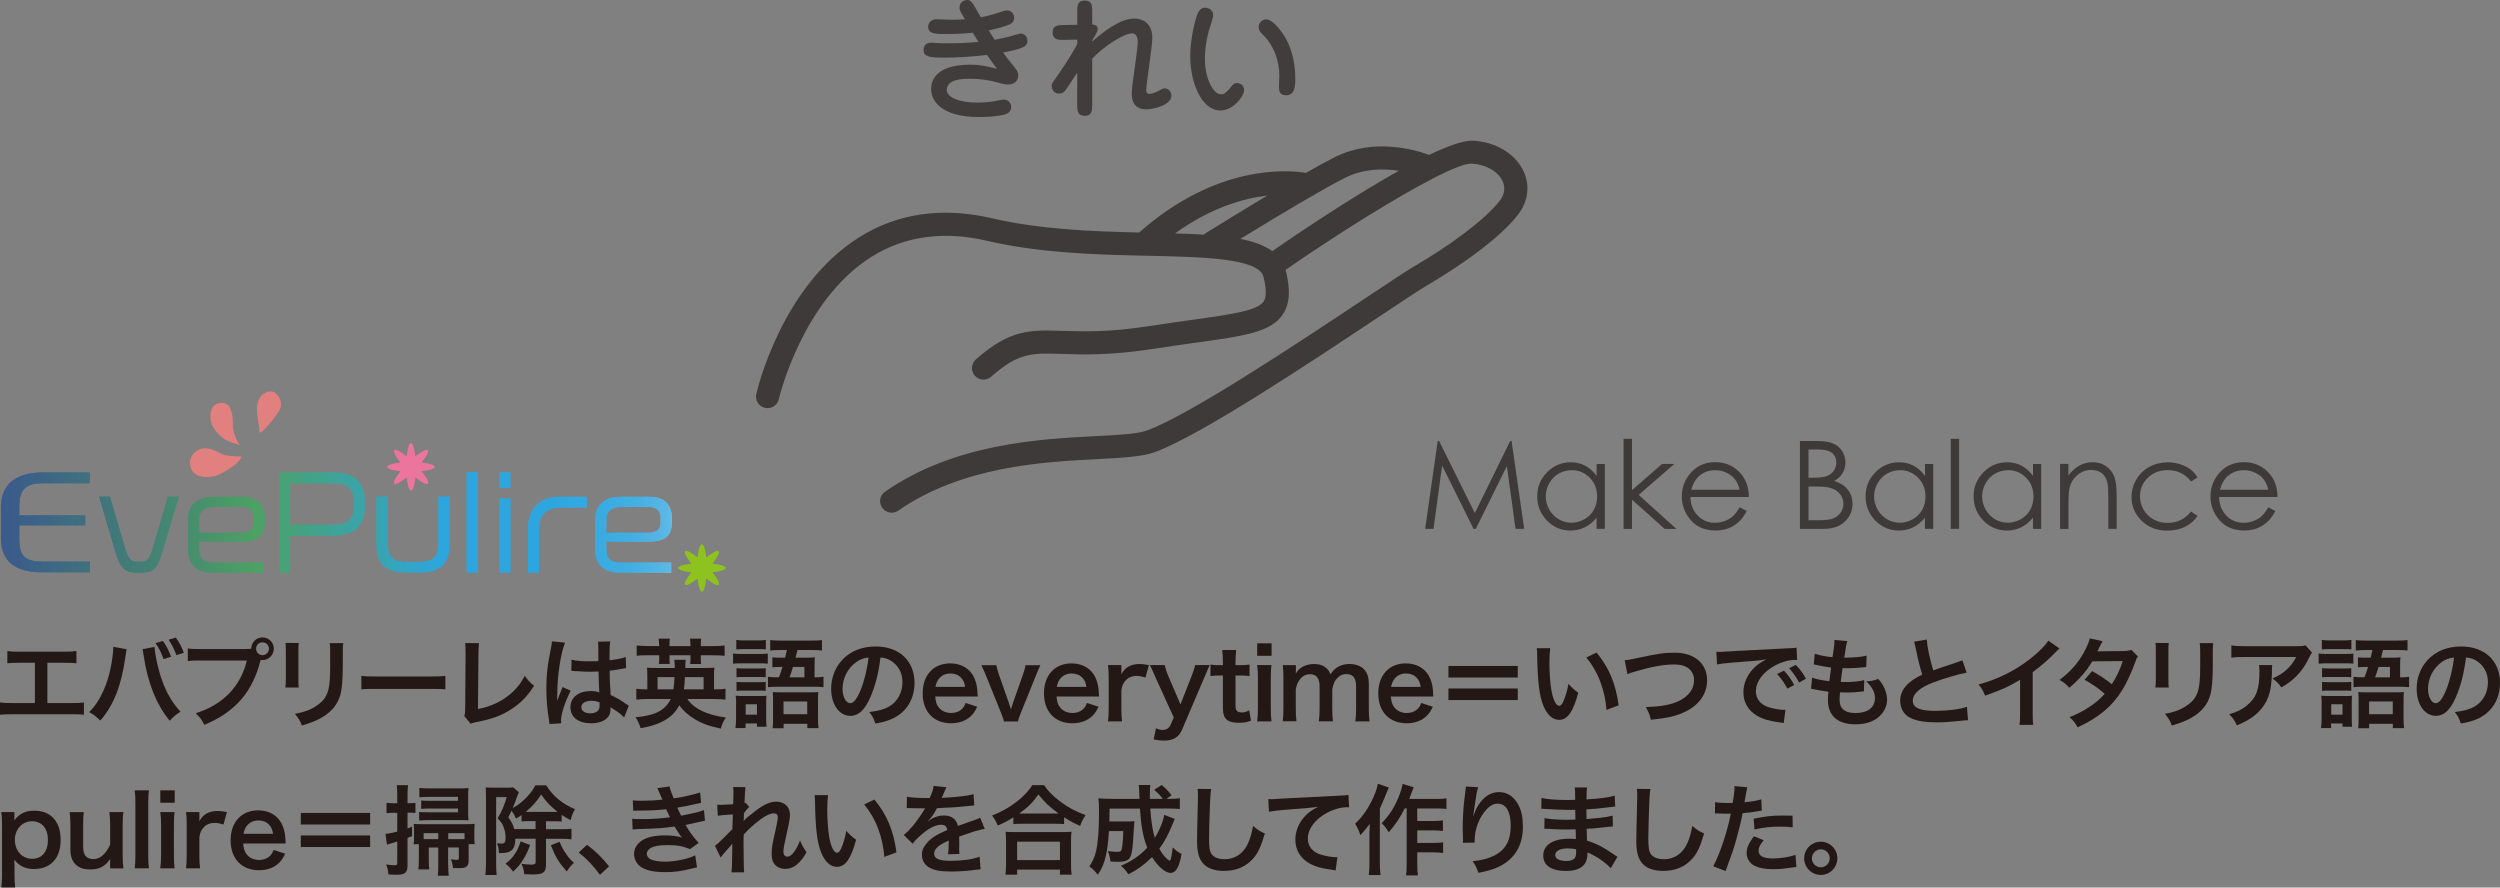 <?xml version="1.0" encoding="UTF-8"?><svg id="_レイヤー_1" xmlns="http://www.w3.org/2000/svg" xmlns:xlink="http://www.w3.org/1999/xlink" viewBox="0 0 408.25 144.93"><rect x="0" y="0" width="408.25" height="144.93" fill="#808080" stroke="none"/><defs><style>.cls-1{fill:url(#_名称未設定グラデーション_8-20);}.cls-1,.cls-2,.cls-3,.cls-4,.cls-5,.cls-6,.cls-7,.cls-8,.cls-9,.cls-10,.cls-11,.cls-12,.cls-13,.cls-14,.cls-15,.cls-16,.cls-17,.cls-18,.cls-19,.cls-20,.cls-21,.cls-22,.cls-23,.cls-24,.cls-25{stroke-width:0px;}.cls-2{fill:url(#_名称未設定グラデーション_8-23);}.cls-3{fill:url(#_名称未設定グラデーション_8-25);}.cls-4{fill:url(#_名称未設定グラデーション_8-22);}.cls-5{fill:url(#_名称未設定グラデーション_8-26);}.cls-6{fill:url(#_名称未設定グラデーション_8-19);}.cls-7{fill:url(#_名称未設定グラデーション_8-17);}.cls-8{fill:url(#_名称未設定グラデーション_8-10);}.cls-9{fill:url(#_名称未設定グラデーション_8-13);}.cls-10{fill:url(#_名称未設定グラデーション_8-16);}.cls-11{fill:url(#_名称未設定グラデーション_8-14);}.cls-12{fill:url(#_名称未設定グラデーション_8-11);}.cls-26{clip-path:url(#clippath);}.cls-27{fill:url(#_名称未設定グラデーション_8-9);}.cls-28{fill:url(#_名称未設定グラデーション_8-6);}.cls-29{fill:url(#_名称未設定グラデーション_8-3);}.cls-13{fill:url(#_名称未設定グラデーション_8-2);}.cls-14{fill:url(#_名称未設定グラデーション_8-4);}.cls-15{fill:url(#_名称未設定グラデーション_8-7);}.cls-16{fill:url(#_名称未設定グラデーション_8-8);}.cls-17{fill:url(#_名称未設定グラデーション_8-5);}.cls-30{fill:url(#_名称未設定グラデーション_8-24);}.cls-31{fill:url(#_名称未設定グラデーション_8-21);}.cls-32{fill:url(#_名称未設定グラデーション_8-12);}.cls-33{fill:url(#_名称未設定グラデーション_8-15);}.cls-34{fill:url(#_名称未設定グラデーション_8-18);}.cls-35{clip-path:url(#clippath-1);}.cls-36{clip-path:url(#clippath-4);}.cls-37{clip-path:url(#clippath-3);}.cls-38{clip-path:url(#clippath-2);}.cls-39{clip-path:url(#clippath-7);}.cls-40{clip-path:url(#clippath-8);}.cls-41{clip-path:url(#clippath-6);}.cls-42{clip-path:url(#clippath-5);}.cls-18,.cls-43{fill:url(#_名称未設定グラデーション_8);}.cls-19{fill:#3d3a39;}.cls-20{fill:#3e3a39;}.cls-21{fill:#403d3c;}.cls-22{fill:#231815;}.cls-23{fill:#e1807e;}.cls-24{fill:#8dc21f;}.cls-25{fill:#eb759c;}</style><linearGradient id="_名称未設定グラデーション_8" x1="124.45" y1="85.31" x2="-19.29" y2="85.31" gradientUnits="userSpaceOnUse"><stop offset="0" stop-color="#eaf1f6"/><stop offset=".01" stop-color="#c7e3f1"/><stop offset=".03" stop-color="#a3d4ed"/><stop offset=".05" stop-color="#82c8ea"/><stop offset=".07" stop-color="#67bde6"/><stop offset=".09" stop-color="#51b4e4"/><stop offset=".11" stop-color="#40aee2"/><stop offset=".15" stop-color="#34a9e1"/><stop offset=".19" stop-color="#2da6e0"/><stop offset=".32" stop-color="#2ca6e0"/><stop offset=".56" stop-color="#4ca163"/><stop offset=".7" stop-color="#437f76"/><stop offset=".9" stop-color="#39548f"/><stop offset="1" stop-color="#354499"/></linearGradient><clipPath id="clippath"><path class="cls-18" d="m6.92,77.16c-3.93,0-6.77,1.68-6.77,5.51v5.41c0,3.49,2.34,5.37,6.65,5.37h7.88v-1.74h-7.68c-3.13,0-3.85-1.06-3.85-3.75v-2.17h10.77v-1.62H3.15v-1.44c0-2.73,1-3.81,3.77-3.81h7.76v-1.76h-7.76Z"/></clipPath><linearGradient id="_名称未設定グラデーション_8-2" x1="115.13" y1="85.31" x2="-16.4" y2="85.31" gradientTransform="translate(93.23 76.17) rotate(89.25)" xlink:href="#_名称未設定グラデーション_8"/><linearGradient id="_名称未設定グラデーション_8-3" x1="115.13" y1="87.31" x2="-16.4" y2="87.31" xlink:href="#_名称未設定グラデーション_8"/><linearGradient id="_名称未設定グラデーション_8-4" x1="115.13" y1="87.31" x2="-16.4" y2="87.31" xlink:href="#_名称未設定グラデーション_8"/><clipPath id="clippath-1"><path class="cls-14" d="m27.43,81.11l-2.51,8.5c-.6,2.04-1.04,2.12-2.11,2.12h-.26c-.9,0-1.5-.08-2.09-2.08l-2.51-8.54h-1.76l2.71,9.18c.88,2.99,1.96,3.23,3.57,3.23h.44c1.9,0,2.71-.4,3.55-3.25l2.73-9.16h-1.76Z"/></clipPath><linearGradient id="_名称未設定グラデーション_8-5" x1="115.13" y1="87.31" x2="-16.4" y2="87.31" gradientTransform="translate(109.71 63.48) rotate(89.25)" xlink:href="#_名称未設定グラデーション_8"/><linearGradient id="_名称未設定グラデーション_8-6" x1="115.13" y1="87.31" x2="-16.4" y2="87.31" xlink:href="#_名称未設定グラデーション_8"/><linearGradient id="_名称未設定グラデーション_8-7" x1="115.13" y1="87.31" x2="-16.4" y2="87.31" xlink:href="#_名称未設定グラデーション_8"/><clipPath id="clippath-2"><path class="cls-15" d="m32.52,84.86c0-1.12.52-2.09,2.63-2.09h4.15c1.6,0,2.11.74,2.11,1.82v.72c0,1.1-.5,1.7-2.11,1.7h-6.78v-2.17Zm2.41-3.73c-3.07,0-4.21,1.7-4.21,3.63v4.85c0,2.55,1.28,3.89,4.05,3.89h8.26v-1.62h-8.02c-1.98,0-2.49-.82-2.49-2.25v-1.2h6.98c2.95,0,3.71-1.24,3.71-3.09v-.84c0-1.7-.82-3.37-3.77-3.37h-4.51Z"/></clipPath><linearGradient id="_名称未設定グラデーション_8-8" x1="115.13" y1="87.31" x2="-16.4" y2="87.31" gradientTransform="translate(123.79 49.22) rotate(89.25)" xlink:href="#_名称未設定グラデーション_8"/><linearGradient id="_名称未設定グラデーション_8-9" x1="115.13" y1="85.33" x2="-16.4" y2="85.33" xlink:href="#_名称未設定グラデーション_8"/><linearGradient id="_名称未設定グラデーション_8-10" x1="115.13" y1="85.33" x2="-16.4" y2="85.33" xlink:href="#_名称未設定グラデーション_8"/><clipPath id="clippath-3"><path class="cls-8" d="m47.37,78.92h7.18c2.39,0,3.23,1.3,3.23,2.77v1.32c0,1.38-.86,2.69-3.23,2.69h-7.18v-6.78Zm-1.78-1.76v16.34h1.78v-6.04h7.34c3.57,0,4.83-2.31,4.83-4.35v-1.56c0-2.23-1.36-4.39-4.83-4.39h-9.12Z"/></clipPath><linearGradient id="_名称未設定グラデーション_8-11" x1="115.13" y1="85.33" x2="-16.4" y2="85.33" gradientTransform="translate(137.2 31.65) rotate(89.25)" xlink:href="#_名称未設定グラデーション_8"/><linearGradient id="_名称未設定グラデーション_8-12" x1="115.13" y1="87.29" x2="-16.4" y2="87.29" xlink:href="#_名称未設定グラデーション_8"/><linearGradient id="_名称未設定グラデーション_8-13" x1="115.13" y1="87.29" x2="-16.4" y2="87.29" xlink:href="#_名称未設定グラデーション_8"/><clipPath id="clippath-4"><path class="cls-9" d="m71.61,81.11v7.7c0,2.27-1,2.95-3.25,2.95h-1.84c-2.21,0-3.21-.66-3.21-2.95v-7.7h-1.82v7.86c0,3.17,1.52,4.51,4.81,4.51h2.27c3.31,0,4.81-1.44,4.81-4.51v-7.86h-1.76Z"/></clipPath><linearGradient id="_名称未設定グラデーション_8-14" x1="115.13" y1="87.29" x2="-16.4" y2="87.29" gradientTransform="translate(153.84 18.73) rotate(89.25)" xlink:href="#_名称未設定グラデーション_8"/><linearGradient id="_名称未設定グラデーション_8-15" x1="115.13" y1="85.3" x2="-16.4" y2="85.3" xlink:href="#_名称未設定グラデーション_8"/><linearGradient id="_名称未設定グラデーション_8-16" x1="115.13" y1="85.3" x2="-16.4" y2="85.3" xlink:href="#_名称未設定グラデーション_8"/><clipPath id="clippath-5"><rect class="cls-10" x="76.22" y="77.12" width="1.8" height="16.36"/></clipPath><linearGradient id="_名称未設定グラデーション_8-17" x1="115.13" y1="85.3" x2="-16.4" y2="85.3" gradientTransform="translate(161.41 7.07) rotate(89.25)" xlink:href="#_名称未設定グラデーション_8"/><linearGradient id="_名称未設定グラデーション_8-18" x1="115.13" y1="85.32" x2="-16.4" y2="85.32" xlink:href="#_名称未設定グラデーション_8"/><linearGradient id="_名称未設定グラデーション_8-19" x1="115.13" y1="85.32" x2="-16.4" y2="85.32" xlink:href="#_名称未設定グラデーション_8"/><clipPath id="clippath-6"><path class="cls-6" d="m81.56,93.48h1.78v-12.09h-1.78v12.09Zm0-13.83h1.78v-2.49h-1.78v2.49Z"/></clipPath><linearGradient id="_名称未設定グラデーション_8-20" x1="115.13" y1="85.32" x2="-16.4" y2="85.32" gradientTransform="translate(166.69 1.77) rotate(89.25)" xlink:href="#_名称未設定グラデーション_8"/><linearGradient id="_名称未設定グラデーション_8-21" x1="115.13" y1="87.31" x2="-16.4" y2="87.31" xlink:href="#_名称未設定グラデーション_8"/><linearGradient id="_名称未設定グラデーション_8-22" x1="115.13" y1="87.31" x2="-16.4" y2="87.31" xlink:href="#_名称未設定グラデーション_8"/><clipPath id="clippath-7"><path class="cls-4" d="m91.46,81.13c-3.17,0-5.25,1.74-5.25,5.41v6.96h1.78v-7c0-2.37,1.16-3.63,3.71-3.63h4.11v-1.74h-4.35Z"/></clipPath><linearGradient id="_名称未設定グラデーション_8-23" x1="115.13" y1="87.31" x2="-16.4" y2="87.31" gradientTransform="translate(177.13 -4.82) rotate(89.25)" xlink:href="#_名称未設定グラデーション_8"/><linearGradient id="_名称未設定グラデーション_8-24" x1="115.13" y1="87.31" x2="-16.4" y2="87.31" xlink:href="#_名称未設定グラデーション_8"/><linearGradient id="_名称未設定グラデーション_8-25" x1="115.13" y1="87.31" x2="-16.4" y2="87.31" xlink:href="#_名称未設定グラデーション_8"/><clipPath id="clippath-8"><path class="cls-3" d="m99,84.86c0-1.12.52-2.09,2.63-2.09h4.15c1.6,0,2.11.74,2.11,1.82v.72c0,1.1-.5,1.7-2.11,1.7h-6.78v-2.17Zm2.41-3.73c-3.07,0-4.21,1.7-4.21,3.63v4.85c0,2.55,1.28,3.89,4.05,3.89h8.35v-1.62h-8.11c-1.99,0-2.49-.82-2.49-2.25v-1.2h6.98c2.95,0,3.71-1.24,3.71-3.09v-.84c0-1.7-.82-3.37-3.77-3.37h-4.51Z"/></clipPath><linearGradient id="_名称未設定グラデーション_8-26" x1="126.2" y1="87.31" x2="-86.44" y2="87.31" xlink:href="#_名称未設定グラデーション_8"/></defs><path class="cls-20" d="m232.73,86.36l2.05-14.34h.23l5.83,11.77,5.77-11.77h.23l2.06,14.34h-1.41l-1.42-10.25-5.07,10.25h-.37l-5.13-10.33-1.41,10.33h-1.38Z"/><path class="cls-20" d="m262.07,75.75v10.61h-1.35v-1.82c-.57.7-1.21,1.22-1.92,1.57-.71.35-1.49.53-2.33.53-1.5,0-2.78-.54-3.85-1.63-1.06-1.09-1.59-2.41-1.59-3.97s.54-2.83,1.61-3.92,2.36-1.63,3.87-1.63c.87,0,1.66.19,2.36.56s1.32.93,1.86,1.67v-1.95h1.35Zm-5.45,1.04c-.76,0-1.46.19-2.1.56s-1.15.9-1.53,1.57c-.38.68-.57,1.39-.57,2.14s.19,1.46.57,2.14.9,1.21,1.54,1.59c.65.38,1.34.57,2.08.57s1.45-.19,2.12-.57c.67-.38,1.18-.89,1.54-1.53s.54-1.37.54-2.17c0-1.23-.4-2.25-1.21-3.08-.81-.82-1.8-1.24-2.98-1.24Z"/><path class="cls-20" d="m265.13,71.66h1.37v8.38l4.92-4.28h2l-5.83,5.06,6.17,5.55h-1.92l-5.34-4.78v4.78h-1.37v-14.7Z"/><path class="cls-20" d="m284.09,82.84l1.15.6c-.38.74-.81,1.34-1.31,1.79s-1.05.8-1.67,1.04-1.32.36-2.1.36c-1.73,0-3.08-.57-4.06-1.7-.98-1.13-1.46-2.42-1.46-3.85,0-1.35.41-2.54,1.24-3.6,1.05-1.34,2.45-2.01,4.21-2.01s3.25.69,4.33,2.06c.77.97,1.16,2.18,1.17,3.63h-9.54c.03,1.23.42,2.24,1.18,3.03.76.79,1.7,1.18,2.82,1.18.54,0,1.07-.09,1.58-.28.51-.19.95-.44,1.3-.75.36-.31.75-.81,1.16-1.51Zm0-2.86c-.18-.73-.45-1.31-.8-1.75-.35-.44-.81-.79-1.38-1.05s-1.17-.4-1.81-.4c-1.04,0-1.94.33-2.68,1-.55.49-.96,1.22-1.24,2.19h7.91Z"/><path class="cls-20" d="m293.93,72.02h2.83c1.14,0,2.01.14,2.62.41.61.27,1.09.68,1.45,1.24.35.56.53,1.18.53,1.86,0,.64-.16,1.22-.47,1.74-.31.52-.77.95-1.37,1.27.75.25,1.32.55,1.72.89.4.34.71.75.94,1.24.22.48.34,1.01.34,1.58,0,1.15-.42,2.12-1.26,2.92s-1.97,1.19-3.39,1.19h-3.94v-14.34Zm1.4,1.4v4.59h.82c1,0,1.73-.09,2.2-.28s.84-.48,1.11-.88c.27-.4.41-.84.41-1.33,0-.66-.23-1.17-.69-1.55-.46-.37-1.19-.56-2.19-.56h-1.66Zm0,6.03v5.5h1.78c1.05,0,1.82-.1,2.3-.31.49-.2.88-.52,1.18-.96.3-.44.44-.91.44-1.41,0-.64-.21-1.19-.62-1.67-.42-.47-.99-.8-1.72-.98-.49-.12-1.34-.17-2.55-.17h-.81Z"/><path class="cls-20" d="m315.69,75.75v10.61h-1.35v-1.82c-.57.7-1.21,1.22-1.92,1.57-.71.35-1.49.53-2.33.53-1.5,0-2.78-.54-3.85-1.63-1.06-1.09-1.59-2.41-1.59-3.97s.54-2.83,1.61-3.92,2.36-1.63,3.87-1.63c.87,0,1.66.19,2.36.56s1.32.93,1.86,1.67v-1.95h1.35Zm-5.45,1.04c-.76,0-1.46.19-2.1.56s-1.15.9-1.53,1.57c-.38.68-.57,1.39-.57,2.14s.19,1.46.57,2.14.9,1.21,1.54,1.59c.65.38,1.34.57,2.08.57s1.45-.19,2.12-.57c.67-.38,1.18-.89,1.54-1.53s.54-1.37.54-2.17c0-1.23-.4-2.25-1.21-3.08-.81-.82-1.8-1.24-2.98-1.24Z"/><path class="cls-20" d="m318.56,71.66h1.36v14.7h-1.36v-14.7Z"/><path class="cls-20" d="m333.33,75.75v10.61h-1.35v-1.82c-.57.7-1.21,1.22-1.92,1.57-.71.35-1.49.53-2.33.53-1.5,0-2.78-.54-3.85-1.63-1.06-1.09-1.59-2.41-1.59-3.97s.54-2.83,1.61-3.92,2.36-1.63,3.87-1.63c.87,0,1.66.19,2.36.56s1.32.93,1.86,1.67v-1.95h1.35Zm-5.45,1.04c-.76,0-1.46.19-2.1.56s-1.15.9-1.53,1.57c-.38.68-.57,1.39-.57,2.14s.19,1.46.57,2.14.9,1.21,1.54,1.59c.65.38,1.34.57,2.08.57s1.45-.19,2.12-.57c.67-.38,1.18-.89,1.54-1.53s.54-1.37.54-2.17c0-1.23-.4-2.25-1.21-3.08-.81-.82-1.8-1.24-2.98-1.24Z"/><path class="cls-20" d="m336.4,75.75h1.37v1.9c.55-.73,1.15-1.27,1.81-1.63.66-.36,1.38-.54,2.16-.54s1.5.2,2.11.6c.61.4,1.07.95,1.36,1.63s.44,1.75.44,3.19v5.46h-1.36v-5.06c0-1.22-.05-2.04-.15-2.45-.16-.7-.46-1.23-.91-1.58-.45-.35-1.03-.53-1.75-.53-.83,0-1.57.27-2.22.82s-1.08,1.22-1.29,2.03c-.13.53-.19,1.49-.19,2.89v3.89h-1.37v-10.61Z"/><path class="cls-20" d="m358.87,77.96l-1.08.67c-.93-1.24-2.21-1.86-3.83-1.86-1.29,0-2.36.42-3.22,1.25s-1.28,1.84-1.28,3.03c0,.77.2,1.5.59,2.18s.93,1.21,1.62,1.59c.68.38,1.45.57,2.3.57,1.56,0,2.83-.62,3.82-1.86l1.08.71c-.51.76-1.19,1.36-2.04,1.78s-1.83.63-2.92.63c-1.68,0-3.07-.53-4.17-1.6-1.1-1.07-1.66-2.36-1.66-3.89,0-1.03.26-1.98.78-2.86s1.23-1.57,2.13-2.06c.9-.49,1.91-.74,3.03-.74.7,0,1.38.11,2.03.32.65.21,1.21.49,1.66.84.46.34.84.78,1.16,1.32Z"/><path class="cls-20" d="m370.42,82.84l1.15.6c-.38.74-.81,1.34-1.31,1.79s-1.05.8-1.67,1.04-1.32.36-2.1.36c-1.73,0-3.08-.57-4.06-1.7-.98-1.13-1.46-2.42-1.46-3.85,0-1.35.41-2.54,1.24-3.6,1.05-1.34,2.45-2.01,4.21-2.01s3.25.69,4.33,2.06c.77.97,1.16,2.18,1.17,3.63h-9.54c.03,1.23.42,2.24,1.18,3.03.76.79,1.7,1.18,2.82,1.18.54,0,1.07-.09,1.58-.28.51-.19.95-.44,1.3-.75.36-.31.75-.81,1.16-1.51Zm0-2.86c-.18-.73-.45-1.31-.8-1.75-.35-.44-.81-.79-1.38-1.05s-1.17-.4-1.81-.4c-1.04,0-1.94.33-2.68,1-.55.49-.96,1.22-1.24,2.19h7.91Z"/><path class="cls-19" d="m248.83,28.03c-1.33-2.9-4.5-4.84-8.27-5.06-.07,0-.14,0-.21,0-1.53,0-4.02.91-6.98,2.33-2.31-.86-9.01-2.83-15.39.36-1.25.63-2.88,1.52-4.73,2.57-3.08-.5-14.59-1.41-27.23,9.74-7.66-.18-16.14-.49-23.99-2.32-8.12-1.89-15.43-.85-21.71,3.09-12.71,7.97-16.65,24.89-16.82,25.61-.23,1.02.41,2.03,1.42,2.25.14.03.28.05.42.05.86,0,1.64-.59,1.84-1.47.05-.24,3.81-16.15,15.16-23.26,5.4-3.38,11.74-4.25,18.84-2.6,8.45,1.97,17.4,2.25,25.41,2.43.05,0,.11,0,.16,0,.31,0,.63.02.94.02,8.82.2,17.94.4,18.65,3.46.48,2.05.48,3.33,0,4.02-1.03,1.5-5.23,2.08-11.57,2.97-2.08.29-4.44.62-7.09,1.03-6.54,1.02-10.73.89-14.1.78-5.38-.17-8.62-.27-14.22,4.66-.78.69-.86,1.88-.17,2.66.69.78,1.88.86,2.66.17,4.48-3.95,6.57-3.88,11.61-3.72,3.34.11,7.91.25,14.8-.82,2.61-.41,4.96-.74,7.02-1.02,7.86-1.09,12.2-1.69,14.17-4.57,1.46-2.12,1.07-4.87.56-7.02-.02-.1-.05-.2-.08-.3,8.55-5.9,18-11.82,24.19-14.99,0,0,0,0,0,0l.3-.16c2.74-1.38,4.8-2.2,5.8-2.2.03,0,.06,0,.1,0,2.34.14,4.33,1.26,5.06,2.87.48,1.06.32,2.15-.46,3.17-2.5,3.26-8.71,7.67-13.76,10.59-1.26.73-4.18,2.67-8.22,5.36-10.68,7.1-28.54,18.99-35.65,21.59-1.55.57-4.73.74-8.4.92-9.17.48-23.02,1.2-34.36,9.07-.86.59-1.07,1.77-.47,2.62.37.53.95.81,1.55.81.37,0,.75-.11,1.08-.34,10.46-7.26,23.66-7.95,32.4-8.4,4.14-.22,7.42-.39,9.5-1.15,7.52-2.76,25.62-14.8,36.44-22,3.83-2.55,6.86-4.56,8.02-5.24,1.8-1.04,10.98-6.51,14.86-11.56,1.64-2.14,1.97-4.7.9-7.04Zm-52.24,10.29c-1.48-.09-3.06-.16-4.71-.2,5.86-4.23,11.21-5.73,15.08-6.19-3.38,2.02-6.92,4.19-10.01,6.11-.13.08-.25.17-.35.28Zm11.17,2.69c-1.29-.95-3.05-1.57-5.21-2,8.12-4.98,14.13-8.49,17.11-9.98,3.06-1.53,6.29-1.53,8.76-1.14-7.99,4.47-17.19,10.72-20.66,13.12Z"/><path class="cls-19" d="m234.44,28.93c-.1.06-.2.12-.3.16l.3-.16Z"/><path class="cls-19" d="m186.75,41.76s-.02,0-.03,0c-.05,0-.09,0-.14,0,.05,0,.11,0,.16,0Z"/><path class="cls-21" d="m156.7,1.2c0-.98.94-1.2,1.22-1.2.66,0,.72.15,2.25,2.82.94-.15,2.51-.61,2.73-.7.94-.33,1.2-.42,1.53-.42.57,0,1.18.39,1.18,1.22,0,.72-.52,1.03-1.27,1.27-.42.15-1.38.46-2.88.77.13.24.81,1.31.96,1.53.92-.17,1.71-.31,2.97-.68.13-.04,1.14-.33,1.25-.33.83,0,1.14.68,1.14,1.18,0,.76-.55,1.05-1.46,1.33-.33.11-.92.28-2.51.59.63.9.87,1.18,1.44,1.88.76.92,1.03,1.27,1.03,1.9,0,.85-.7,1.44-1.64,1.44-.59,0-1.11-.15-1.49-.26-1.95-.57-3.52-.68-4.72-.68-1.33,0-3.82.07-3.82,1.84,0,1.22,2.12,2.05,4.89,2.05.98,0,2.36-.11,2.97-.24,1.03-.22,1.14-.24,1.46-.24.76,0,1.2.61,1.2,1.2,0,.96-.87,1.18-1.31,1.29-.83.2-2.42.35-3.93.35-6.25,0-7.84-2.69-7.84-4.59,0-1.03.44-3.96,6.4-3.96,1.57,0,2.47.2,4.37.68-.33-.44-.7-.92-1.64-2.27-2.23.28-4.94.44-7.21.44s-3.15-.2-3.15-1.25c0-.66.39-1.2,1.2-1.2.04,0,.98.07,1.09.07.59.04,1.16.04,1.81.04,2.49,0,4.22-.17,4.85-.24-.24-.37-.61-.98-.92-1.49-1.33.15-3.04.22-4.37.22-1.59,0-2.91,0-2.91-1.2,0-.09,0-1.22,1.44-1.22.37,0,2.05.09,2.4.09.81,0,1.53-.04,2.16-.09-.81-1.38-.9-1.53-.9-1.94Z"/><path class="cls-21" d="m178.35,17.15c0,.85-.02,1.77-1.22,1.77s-1.22-.92-1.22-1.77v-5.27l-1.6,2.4c-.39.59-.66,1-1.35,1-.87,0-1.22-.68-1.22-1.25,0-.35.09-.46.79-1.44,1.86-2.67,2.67-4.11,3.39-5.38v-.74l-2.23.04c-.68.02-1.79.07-1.79-1.22,0-1.14.87-1.18,1.73-1.2l2.29-.04V1.86c0-.83,0-1.77,1.22-1.77s1.22.92,1.22,1.77v2.14c.46.02.9.2.9.72,0,.42-.5,1.25-.57,1.33l-.33.55v.17c3.26-2.84,5.29-3.74,6.9-3.74,1.07,0,2.91.55,2.91,3.15,0,1.38-1,7.71-1,8.54,0,.42.2.61.57.61s1.03-.28,1.38-.46c.72-.39.81-.44,1.05-.44.63,0,1.11.52,1.11,1.2,0,1.49-2.8,2.23-4.11,2.23s-2.36-.68-2.36-2.56c0-.68.24-2.49.5-4.28.24-1.79.48-3.56.48-4.15,0-.33,0-1.42-.94-1.42-1.27,0-4.63,2.1-6.49,4.13v7.56Z"/><path class="cls-21" d="m198.11,2.49c0,.44-.61,2.21-.72,2.58-.63,2.34-.63,4.06-.63,4.5,0,3.41,1.42,5.83,2.62,5.83.46,0,.74-.13,1.42-.94.59-.72.74-.9,1.22-.9.35,0,1.14.24,1.14,1.16,0,1.03-1.81,3.32-3.85,3.32-3.08,0-4.94-4.46-4.94-8.89,0-3.15.96-6.34,1.16-6.84.09-.24.48-1.05,1.18-1.05.74,0,1.4.39,1.4,1.22Zm8.63.68c.35,0,.98.09,2.27,1.68,2.23,2.77,2.51,6.27,2.51,7.89,0,1.31-.04,2.82-1.53,2.82-1.14,0-1.14-.94-1.14-1.36,0-.31.07-1.59.07-1.86,0-2.32-.85-4.85-2.6-6.58-.48-.48-.68-.72-.77-1.14-.13-.66.42-1.46,1.18-1.46Z"/><path class="cls-22" d="m7.75,114.81h3.87c1.12,0,1.46-.02,2.08-.11v2.02c-.58-.06-.99-.08-2.05-.08H2.05c-1.06,0-1.47.02-2.05.08v-2.02c.62.1.96.11,2.08.11h3.62v-6.58h-2.45c-1.06,0-1.47.02-2.05.08v-2c.61.1.99.11,2.08.11h7.12c1.09,0,1.47-.02,2.08-.11v2c-.58-.06-.98-.08-2.05-.08h-2.69v6.58Z"/><path class="cls-22" d="m20.69,106.03c-.05.18-.06.19-.08.32l-.03.27-.08.46-.05.38c-.67,4.59-1.92,7.75-4.07,10.21-.75-.72-1.06-.96-1.82-1.38.96-.96,1.62-1.94,2.29-3.41.69-1.49,1.25-3.47,1.5-5.49.1-.66.14-1.2.14-1.55v-.22l2.19.4Zm4.55-.4c.02.74.3,2.3.67,3.68.78,2.96,1.9,5.12,3.57,6.92-.82.51-1.15.78-1.76,1.47-2.13-2.54-3.62-6.23-4.24-10.53-.1-.66-.14-.91-.22-1.15l1.98-.38Zm1.36-.96c.59.83.94,1.5,1.33,2.58l-1.22.38c-.37-1.02-.7-1.71-1.31-2.61l1.2-.35Zm2.21,2.32c-.37-.99-.77-1.79-1.28-2.53l1.18-.34c.61.85.96,1.52,1.31,2.48l-1.22.38Z"/><path class="cls-22" d="m40.08,105.98c.48,0,.67-.02.94-.03.02-1.04.82-1.86,1.84-1.86s1.86.83,1.86,1.84-.83,1.86-1.86,1.86c-.1,0-.19-.02-.3-.03-1.3,5.23-4.13,8.5-9.19,10.61-.42-.83-.69-1.2-1.41-1.9,4.43-1.38,7.33-4.35,8.35-8.61h-7.62c-1.18,0-1.49.02-2.02.1v-2.08c.58.1.96.11,2.05.11h7.35Zm1.74-.05c0,.58.46,1.06,1.04,1.06s1.06-.48,1.06-1.06-.46-1.04-1.06-1.04-1.04.46-1.04,1.04Z"/><path class="cls-22" d="m48.79,105c-.06.45-.06.59-.06,1.44v4.42c0,.8,0,1.01.06,1.41h-2.19c.05-.37.08-.86.08-1.44v-4.4c0-.82-.02-1.02-.06-1.44l2.18.02Zm7.27.02c-.06.4-.08.58-.08,1.49v2.16c-.02,2.5-.13,3.84-.42,4.85-.46,1.6-1.49,2.8-3.15,3.73-.85.48-1.65.8-3.12,1.23-.29-.78-.45-1.06-1.12-1.91,1.57-.3,2.5-.64,3.46-1.28,1.5-.99,2.03-1.97,2.21-4.08.06-.69.08-1.39.08-2.67v-2c0-.82-.02-1.15-.08-1.52h2.22Z"/><path class="cls-22" d="m59.02,110.36c.7.1,1.01.11,2.59.11h8.53c1.58,0,1.89-.02,2.59-.11v2.22c-.64-.08-.82-.08-2.61-.08h-8.5c-1.79,0-1.97,0-2.61.08v-2.22Z"/><path class="cls-22" d="m78.23,105.03c-.06.43-.08.83-.1,1.62l-.08,9.14c1.66-.32,3.17-.93,4.37-1.76,1.47-1.01,2.46-2.11,3.27-3.67.62.83.83,1.06,1.52,1.63-1.1,1.7-2.13,2.77-3.57,3.73-1.6,1.07-3.23,1.7-5.83,2.19-.43.08-.62.14-.96.27l-1.02-1.23c.11-.43.14-.72.14-1.65l.06-8.64q0-1.12-.08-1.65l2.27.02Z"/><path class="cls-22" d="m89.73,118.21c-.02-.16-.02-.26-.08-.62-.3-1.87-.43-3.41-.43-5.09,0-1.44.1-2.85.3-4.24q.08-.48.43-2.29c.11-.56.18-1.02.18-1.18v-.06l2.16.22c-.66,1.39-1.26,5.25-1.28,8.04q-.02.58-.02.83v.26c0,.13,0,.16-.02.34h.02q.08-.18.19-.46c.03-.11.11-.29.19-.54q.14-.34.3-.72s.05-.1.19-.5l1.33.59c-.94,1.86-1.58,3.84-1.58,4.9,0,.11,0,.13.03.43l-1.92.11Zm3.62-10.48c.75.19,1.58.26,2.9.26.56,0,.91,0,1.47-.03,0-.94-.02-1.75-.02-2.4,0-.35-.02-.59-.05-.77l2-.05c-.08.45-.11,1.22-.11,2.35v.74c.83-.1,1.54-.22,2.16-.38q.1-.03.35-.13l.13-.03.06,1.81c-.16.02-.18.02-.46.08-.54.11-1.38.26-2.22.35v.35c0,.9,0,.93.16,3.62,1.15.54,1.55.77,2.51,1.46.21.14.29.19.45.27l-.77,1.94c-.27-.32-.75-.74-1.2-1.02-.54-.35-.91-.59-1.01-.66v.22c0,.35-.05.67-.13.9-.37.94-1.49,1.5-3.04,1.5-2.1,0-3.38-.99-3.38-2.62s1.36-2.64,3.3-2.64c.59,0,.99.06,1.42.22-.05-.4-.06-1.18-.13-3.41-.64.02-1.02.03-1.44.03-.59,0-1.23-.02-1.99-.08-.22,0-.4-.02-.48-.02-.14-.02-.24-.02-.27-.02-.08-.02-.13-.02-.16-.02-.02,0-.05,0-.1.02l.03-1.84Zm3.25,6.71c-1.02,0-1.67.4-1.67,1.06,0,.59.58.99,1.47.99.59,0,1.06-.18,1.3-.5.14-.19.21-.43.21-.86v-.43c-.53-.19-.83-.26-1.31-.26Z"/><path class="cls-22" d="m112.26,114.16c1.04,1.57,3.15,2.59,6.27,3.01-.4.61-.58,1.01-.82,1.81-2-.43-3.17-.86-4.4-1.63-.96-.58-1.78-1.33-2.38-2.18-.59,1.14-1.42,1.95-2.62,2.59-.99.53-2.02.85-3.7,1.15-.22-.74-.45-1.2-.83-1.78,3.19-.27,4.87-1.14,5.75-2.98h-3.73c-.77,0-1.31.03-1.89.1v-1.78c.45.08.85.1,1.67.1h.13v-2.08c0-.75-.02-1.09-.06-1.46.42.03.7.05,1.55.05h2.99c0-.64-.02-.95-.08-1.33h1.86q-.06.43-.06,1.33h3.2c.83,0,1.12-.02,1.55-.05-.06.38-.06.66-.06,1.44v2.1h.19c.85,0,1.23-.02,1.68-.1v1.78c-.59-.06-1.15-.1-1.92-.1h-4.27Zm-4.63-8.92c0-.34-.03-.62-.08-.94h1.83c-.05.3-.06.61-.06.94v.27h3.43v-.27c0-.32-.03-.62-.08-.94h1.83c-.05.29-.06.61-.06.94v.27h1.98c.82,0,1.34-.03,1.91-.1v1.68c-.54-.06-1.04-.08-1.91-.08h-1.98v.56c0,.35,0,.56.05.86h-1.78c.03-.26.05-.5.05-.85v-.58h-3.43v.54c0,.4,0,.62.05.88h-1.79c.05-.29.06-.54.06-.86v-.56h-1.82c-.88,0-1.38.02-1.86.08v-1.68c.53.06,1.04.1,1.86.1h1.82v-.27Zm2.34,7.33c.1-.66.14-1.14.18-1.99h-2.77v1.99h2.59Zm4.93,0v-1.99h-3.06c-.03.99-.06,1.33-.16,1.99h3.22Z"/><path class="cls-22" d="m119.71,106.71c.38.06.69.08,1.28.08h3.03c.67,0,.99-.02,1.36-.06v1.65c-.35-.05-.59-.06-1.28-.06h-3.11c-.56,0-.9.02-1.28.06v-1.66Zm.5,8.15c0-.5-.02-.87-.08-1.26.4.05.77.06,1.23.06h2.74c.62,0,.8,0,1.07-.05-.03.29-.05.56-.05,1.15v2.67c0,.59.02.83.06,1.25h-1.57v-.54h-1.86v.75h-1.65c.06-.5.1-.99.1-1.55v-2.48Zm.03-10.36c.4.06.69.08,1.33.08h2.16c.64,0,.93-.02,1.33-.08v1.55c-.51-.05-.62-.05-1.33-.05h-2.16c-.58,0-.93.02-1.33.05v-1.55Zm.03,4.61c.32.03.53.05,1.06.05h2.69c.53,0,.74-.02,1.02-.05v1.49c-.4-.05-.5-.05-1.02-.05h-2.69c-.51,0-.74.02-1.06.05v-1.49Zm0,2.24c.32.03.53.05,1.06.05h2.69c.53,0,.74-.02,1.02-.05v1.47c-.4-.05-.5-.05-1.06-.05h-2.67c-.48,0-.74.02-1.04.05v-1.47Zm1.5,5.36h1.84v-1.7h-1.84v1.7Zm5.43-6.1c.29-.77.37-.99.58-1.7h-.4c-.46,0-.88.02-1.25.06v-1.63c.38.05.75.06,1.28.06h.8q.16-.64.29-1.25h-1.04c-.77,0-1.18.02-1.68.08v-1.7c.54.05,1.07.08,1.79.08h4.88c.82,0,1.34-.03,1.78-.08v1.7c-.5-.06-.91-.08-1.7-.08h-2.3c-.16.61-.26,1.02-.32,1.25h1.91c.56,0,.93-.02,1.26-.06-.05.35-.06.66-.06,1.25v2.02c.77,0,.98-.02,1.46-.1v1.71c-.53-.06-.9-.08-1.57-.08h-5.92c-.74,0-1.1.02-1.58.08v-1.7c.48.06.78.08,1.58.08h.22Zm-.96,3.54c0-.48-.02-.78-.05-1.14.4.03.72.05,1.36.05h4.79c.7,0,.98-.02,1.3-.05-.05.34-.06.75-.06,1.28v3.03c0,.67.03,1.18.08,1.58h-1.83v-.7h-3.87v.72h-1.78c.05-.45.06-.98.06-1.62v-3.15Zm1.71,2.48h3.87v-2.08h-3.87v2.08Zm3.41-6.02v-1.7h-1.87c-.22.78-.29.96-.56,1.7h2.43Z"/><path class="cls-22" d="m142.12,113.89c-.91,2.06-1.94,3.01-3.25,3.01-1.83,0-3.14-1.86-3.14-4.43,0-1.76.62-3.41,1.76-4.66,1.34-1.47,3.23-2.24,5.51-2.24,3.84,0,6.34,2.34,6.34,5.94,0,2.77-1.44,4.98-3.89,5.97-.77.32-1.39.48-2.51.67-.27-.85-.46-1.2-.98-1.87,1.47-.19,2.43-.45,3.19-.88,1.39-.77,2.22-2.29,2.22-4,0-1.54-.69-2.79-1.97-3.55-.5-.29-.91-.42-1.62-.48-.3,2.51-.86,4.72-1.67,6.53Zm-2.35-5.73c-1.34.96-2.18,2.61-2.18,4.32,0,1.31.56,2.35,1.26,2.35.53,0,1.07-.67,1.65-2.05.61-1.44,1.14-3.6,1.33-5.41-.83.1-1.41.32-2.06.78Z"/><path class="cls-22" d="m152.72,113.74c.08.88.22,1.33.59,1.79.46.58,1.18.9,2,.9s1.46-.29,1.92-.8c.19-.22.3-.4.46-.83l1.89.61c-.37.77-.58,1.07-.98,1.47-.83.82-1.95,1.23-3.3,1.23-2.83,0-4.63-1.89-4.63-4.88s1.78-4.9,4.51-4.9c1.87,0,3.35.93,3.99,2.53.3.77.42,1.34.46,2.43,0,.03,0,.08.03.45h-6.96Zm4.88-1.58c-.11-.71-.3-1.14-.71-1.54-.43-.43-.98-.64-1.73-.64-1.25,0-2.16.83-2.4,2.18h4.83Z"/><path class="cls-22" d="m163.94,117.81c-.1-.43-.16-.62-.48-1.42l-2.45-6.08c-.18-.42-.43-1.01-.75-1.68h2.45c.05.35.19.9.4,1.49l1.63,4.64c.1.26.24.74.34,1.07.11-.35.24-.75.35-1.07l1.63-4.64c.26-.75.34-1.04.4-1.49h2.43c-.22.45-.42.9-.72,1.68l-2.46,6.08c-.32.82-.37.96-.48,1.42h-2.29Z"/><path class="cls-22" d="m172.53,113.74c.08.88.22,1.33.59,1.79.46.58,1.18.9,2,.9s1.46-.29,1.92-.8c.19-.22.3-.4.46-.83l1.89.61c-.37.77-.58,1.07-.98,1.47-.83.82-1.95,1.23-3.3,1.23-2.83,0-4.63-1.89-4.63-4.88s1.78-4.9,4.51-4.9c1.87,0,3.35.93,3.99,2.53.3.77.42,1.34.46,2.43,0,.03,0,.08.03.45h-6.96Zm4.88-1.58c-.11-.71-.3-1.14-.71-1.54-.43-.43-.98-.64-1.73-.64-1.25,0-2.16.83-2.4,2.18h4.83Z"/><path class="cls-22" d="m187.06,110.64c-.67-.19-1.01-.26-1.42-.26-.8,0-1.41.26-1.86.78-.4.46-.56.83-.66,1.6v2.96c0,.86.03,1.33.11,2.08h-2.29c.08-.78.11-1.25.11-2.08v-5.03c0-.98-.02-1.42-.11-2.08h2.18v1.5c.58-1.14,1.57-1.68,3.01-1.68.38,0,.77.05,1.49.18l-.56,2.02Z"/><path class="cls-22" d="m188.69,110.6c-.7-1.58-.72-1.63-.91-1.99h2.43c.08.46.32,1.22.61,1.87l1.95,4.55,1.78-4.53c.38-.98.51-1.38.61-1.89h2.38c-.1.21-.38.86-.86,1.99l-3.65,8.56c-.51,1.22-1.46,1.78-2.95,1.78-.48,0-.94-.05-1.68-.19l.37-1.82c.45.19.75.27,1.12.27.56,0,1.02-.3,1.25-.8l.54-1.23-2.99-6.56Z"/><path class="cls-22" d="m201.87,106.15c-.06.56-.11,1.25-.11,1.97v.5h.67c.75,0,1.1-.02,1.62-.1v1.89c-.53-.08-.83-.1-1.57-.1h-.72v4.96c0,.78.29,1.07,1.06,1.07.42,0,.67-.08,1.17-.35l.29,1.7c-.69.26-1.17.34-2,.34-1.84,0-2.58-.66-2.58-2.34v-5.38h-.61c-.59,0-.9.02-1.42.1v-1.89c.46.08.77.1,1.44.1h.59v-.5c0-.69-.05-1.39-.11-1.97h2.29Z"/><path class="cls-22" d="m207.65,105.06v2.03h-2.35v-2.03h2.35Zm-.02,3.55c-.08.59-.11,1.12-.11,2.1v4.99c0,.88.03,1.42.11,2.1h-2.34c.1-.72.13-1.28.13-2.08v-5.03c0-.88-.03-1.42-.13-2.08h2.34Z"/><path class="cls-22" d="m209.47,117.81c.08-.69.11-1.22.11-2.08v-5.03c0-1.01-.03-1.47-.11-2.08h2.15v.82c0,.1,0,.34-.02.59.46-.98,1.65-1.6,2.98-1.6.86,0,1.57.24,2.06.72.29.26.42.46.61.96.54-.72.85-1.01,1.34-1.26.53-.29,1.07-.42,1.79-.42,1.02,0,1.86.32,2.4.91.53.58.75,1.3.75,2.43v3.95c0,.9.03,1.42.13,2.08h-2.34c.1-.66.13-1.14.13-2.08v-3.59c0-1.41-.5-2.05-1.57-2.05-.53,0-.93.14-1.31.48-.56.48-.82.99-1.01,1.98v3.17c0,.88.03,1.42.11,2.08h-2.31c.1-.67.13-1.17.13-2.08v-3.59c0-1.34-.51-2.02-1.55-2.02-.67,0-1.22.27-1.65.83-.35.46-.51.83-.69,1.6v3.17c0,.86.03,1.34.11,2.08h-2.26Z"/><path class="cls-22" d="m227.12,113.74c.08.88.22,1.33.59,1.79.46.58,1.18.9,2,.9s1.46-.29,1.92-.8c.19-.22.3-.4.46-.83l1.89.61c-.37.77-.58,1.07-.98,1.47-.83.82-1.95,1.23-3.3,1.23-2.83,0-4.63-1.89-4.63-4.88s1.78-4.9,4.51-4.9c1.87,0,3.35.93,3.99,2.53.3.77.42,1.34.46,2.43,0,.03,0,.08.03.45h-6.96Zm4.88-1.58c-.11-.71-.3-1.14-.71-1.54-.43-.43-.98-.64-1.73-.64-1.25,0-2.16.83-2.4,2.18h4.83Z"/><path class="cls-22" d="m247.85,108.75v1.89h-11.32v-1.89h11.32Zm0,3.68v1.89h-11.32v-1.89h11.32Z"/><path class="cls-22" d="m253.15,105.85c-.08.59-.13,1.38-.13,2.43,0,1.39.13,3.31.3,4.29.27,1.66.78,2.69,1.3,2.69.24,0,.46-.24.66-.69.38-.87.67-1.83.85-2.9.56.64.82.88,1.6,1.46-.83,3.12-1.76,4.42-3.12,4.42-1.07,0-1.94-.78-2.58-2.32-.66-1.6-.94-3.92-1.01-8.36-.02-.56-.02-.67-.06-1.02h2.19Zm7.57.72c2.02,2.42,3.14,5.09,3.6,8.61l-1.98.75c-.1-1.5-.46-3.17-1.02-4.63-.54-1.46-1.31-2.75-2.27-3.94l1.68-.8Z"/><path class="cls-22" d="m265.3,107.82c.54-.05.8-.08,1.87-.32,3.65-.78,4.51-.91,6.37-.91,3.17,0,5.23,1.78,5.23,4.5,0,2.18-1.28,4.02-3.55,5.12-1.46.72-2.71,1.01-5.63,1.33-.21-.86-.35-1.2-.82-2.07,2.56-.11,3.91-.35,5.27-.94,1.15-.51,2.1-1.42,2.42-2.37.11-.32.18-.72.18-1.14,0-.88-.45-1.65-1.22-2.08-.51-.29-1.18-.43-2.06-.43-1.67,0-3.73.37-6.31,1.14-.82.24-.94.27-1.28.45l-.46-2.27Z"/><path class="cls-22" d="m280.29,106.44c.35.02.53.02.61.02q.29,0,2.64-.16c1.17-.06,3.91-.21,8.18-.42,1.31-.06,1.39-.06,1.65-.13l.11,2.03q-.18-.02-.34-.02c-.96,0-2.15.32-3.17.86-2.03,1.06-3.23,2.66-3.23,4.27,0,1.25.78,2.21,2.13,2.61.78.24,1.81.42,2.38.42.02,0,.16,0,.32-.02l-.29,2.18c-.21-.05-.24-.05-.54-.1-1.76-.22-2.77-.51-3.75-1.06-1.47-.83-2.29-2.19-2.29-3.86,0-1.36.54-2.71,1.52-3.76.61-.66,1.18-1.09,2.22-1.62-1.3.19-2.29.29-5.39.51-1.42.11-2.16.21-2.66.32l-.11-2.1Zm11.03,3.07c.7.75,1.14,1.36,1.68,2.35l-1.12.59c-.53-.98-.98-1.62-1.68-2.38l1.12-.56Zm2.48,1.94c-.48-.88-1.01-1.63-1.63-2.32l1.07-.56c.72.74,1.17,1.34,1.67,2.26l-1.1.62Z"/><path class="cls-22" d="m295.91,110.64c.74.29,1.18.38,2.82.61.06-.58.21-1.65.29-2.24-.94-.13-1.2-.16-2.29-.4-.22-.05-.3-.06-.54-.11l.16-1.76c.67.26,1.81.48,2.9.58.22-1.34.32-2.18.32-2.66,0-.05,0-.08-.02-.16l2.13.19c-.18.5-.22.74-.51,2.71,1.81-.03,2.74-.11,3.65-.34l-.06,1.87c-.21.02-.29.03-.64.06-1.15.1-1.67.13-2.24.13-.16,0-.3,0-.99-.02-.16,1.17-.21,1.49-.3,2.26.48.02.61.02.78.02,1.14,0,2.29-.11,3.06-.32l-.05,1.84c-.16,0-.21,0-.48.05-.7.08-1.65.14-2.4.14-.26,0-.4,0-1.02-.03-.05.43-.08.85-.08,1.14,0,.78.18,1.28.59,1.65.46.4,1.1.59,1.99.59,2.03,0,3.2-.9,3.2-2.46,0-.93-.48-1.83-1.44-2.71.9-.06,1.23-.13,1.98-.4.4.46.58.7.75,1.01.42.7.69,1.62.69,2.35,0,1.14-.56,2.24-1.54,2.99-.91.7-2.11,1.06-3.62,1.06-2.91,0-4.5-1.39-4.5-3.97,0-.42.02-.82.08-1.36-.96-.13-1.58-.22-2.23-.37-.34-.08-.38-.08-.61-.1l.18-1.84Z"/><path class="cls-22" d="m314.64,104.46c.06,1.07.54,3.38,1.06,5.01q1.04-.38,4.15-1.41c.29-.1.37-.13.61-.24l.69,2.02c-1.39.27-3.49.88-5.28,1.54-2.34.86-3.51,1.89-3.51,3.04s1.09,1.66,3.67,1.66c2,0,3.97-.24,5.17-.66l.18,2.19c-.35,0-.43.02-1.3.11-1.73.18-2.62.24-3.75.24-2.22,0-3.62-.27-4.64-.88-.88-.53-1.39-1.52-1.39-2.67,0-1.07.51-2.1,1.42-2.87.62-.53,1.14-.85,2.18-1.38-.4-1.3-.67-2.37-1.07-4.34-.16-.77-.18-.8-.26-1.04l2.08-.34Z"/><path class="cls-22" d="m336.31,105.9c-.27.24-.35.3-.59.56-1.2,1.25-2.4,2.29-3.78,3.3v6.83c0,.88.02,1.34.08,1.78h-2.24c.08-.46.1-.78.1-1.73v-5.63c-1.87,1.12-2.77,1.54-5.71,2.59-.34-.83-.51-1.1-1.07-1.83,3.17-.86,5.86-2.19,8.4-4.16,1.42-1.1,2.51-2.21,2.98-2.99l1.84,1.28Z"/><path class="cls-22" d="m349.13,107.19c-.21.27-.24.34-.5,1.07-.51,1.46-1.39,3.33-2.05,4.4-1.63,2.66-3.89,4.55-7.3,6.11-.51-.86-.72-1.14-1.33-1.65,1.36-.56,2.16-.96,3.12-1.6,1.14-.74,1.81-1.31,2.63-2.22-1.12-.96-2.08-1.63-3.28-2.29l1.22-1.42c1.34.75,2.02,1.2,3.22,2.14.75-1.15,1.3-2.27,1.79-3.78l-4.98.05c-.99,1.65-2.13,2.95-3.75,4.31-.53-.59-.77-.8-1.6-1.28,1.76-1.31,3.04-2.77,4.02-4.56.46-.85.78-1.63.93-2.22l2.08.46q-.18.29-.48.9c-.19.43-.3.62-.38.77q.26-.03,4.16-.06c.66-.02.99-.05,1.41-.19l1.07,1.07Z"/><path class="cls-22" d="m354.16,105c-.06.45-.06.59-.06,1.44v4.42c0,.8,0,1.01.06,1.41h-2.19c.05-.37.08-.86.08-1.44v-4.4c0-.82-.02-1.02-.06-1.44l2.18.02Zm7.27.02c-.06.4-.08.58-.08,1.49v2.16c-.02,2.5-.13,3.84-.42,4.85-.46,1.6-1.49,2.8-3.15,3.73-.85.48-1.65.8-3.12,1.23-.29-.78-.45-1.06-1.12-1.91,1.57-.3,2.5-.64,3.46-1.28,1.5-.99,2.03-1.97,2.21-4.08.06-.69.08-1.39.08-2.67v-2c0-.82-.02-1.15-.08-1.52h2.22Z"/><path class="cls-22" d="m371.06,108.6c-.05.3-.05.32-.06,1.3-.06,2.74-.5,4.27-1.58,5.67-.96,1.23-2.13,2.05-4.13,2.88-.42-.86-.62-1.15-1.26-1.82,1.3-.38,2.02-.74,2.8-1.36,1.63-1.3,2.14-2.67,2.14-5.7,0-.48-.02-.62-.08-.96h2.18Zm6.5-2.02c-.22.27-.22.29-.64,1.12-.56,1.18-1.49,2.38-2.46,3.22-.64.56-1.17.91-1.92,1.33-.48-.67-.72-.91-1.44-1.46,1.07-.48,1.68-.85,2.34-1.47.66-.61,1.15-1.26,1.52-2.03h-8.4c-1.12,0-1.52.02-2.18.1v-2c.61.1,1.1.13,2.21.13h8.36c.96,0,1.1-.02,1.55-.14l1.07,1.22Z"/><path class="cls-22" d="m378.63,106.71c.38.06.69.08,1.28.08h3.03c.67,0,.99-.02,1.36-.06v1.65c-.35-.05-.59-.06-1.28-.06h-3.11c-.56,0-.9.02-1.28.06v-1.66Zm.5,8.15c0-.5-.02-.87-.08-1.26.4.05.77.06,1.23.06h2.74c.62,0,.8,0,1.07-.05-.03.29-.05.56-.05,1.15v2.67c0,.59.02.83.06,1.25h-1.57v-.54h-1.86v.75h-1.65c.06-.5.1-.99.1-1.55v-2.48Zm.03-10.36c.4.06.69.08,1.33.08h2.16c.64,0,.93-.02,1.33-.08v1.55c-.51-.05-.62-.05-1.33-.05h-2.16c-.58,0-.93.02-1.33.05v-1.55Zm.03,4.61c.32.03.53.05,1.06.05h2.69c.53,0,.74-.02,1.02-.05v1.49c-.4-.05-.5-.05-1.02-.05h-2.69c-.51,0-.74.02-1.06.05v-1.49Zm0,2.24c.32.03.53.05,1.06.05h2.69c.53,0,.74-.02,1.02-.05v1.47c-.4-.05-.5-.05-1.06-.05h-2.67c-.48,0-.74.02-1.04.05v-1.47Zm1.5,5.36h1.84v-1.7h-1.84v1.7Zm5.43-6.1c.29-.77.37-.99.58-1.7h-.4c-.46,0-.88.02-1.25.06v-1.63c.38.05.75.06,1.28.06h.8q.16-.64.29-1.25h-1.04c-.77,0-1.18.02-1.68.08v-1.7c.54.05,1.07.08,1.79.08h4.88c.82,0,1.34-.03,1.78-.08v1.7c-.5-.06-.91-.08-1.7-.08h-2.3c-.16.61-.26,1.02-.32,1.25h1.91c.56,0,.93-.02,1.26-.06-.05.35-.06.66-.06,1.25v2.02c.77,0,.98-.02,1.46-.1v1.71c-.53-.06-.9-.08-1.57-.08h-5.92c-.74,0-1.1.02-1.58.08v-1.7c.48.06.78.08,1.58.08h.22Zm-.96,3.54c0-.48-.02-.78-.05-1.14.4.03.72.05,1.36.05h4.79c.7,0,.98-.02,1.3-.05-.05.34-.06.75-.06,1.28v3.03c0,.67.03,1.18.08,1.58h-1.83v-.7h-3.87v.72h-1.78c.05-.45.06-.98.06-1.62v-3.15Zm1.71,2.48h3.87v-2.08h-3.87v2.08Zm3.41-6.02v-1.7h-1.87c-.22.78-.29.96-.56,1.7h2.43Z"/><path class="cls-22" d="m401.03,113.89c-.91,2.06-1.94,3.01-3.25,3.01-1.83,0-3.14-1.86-3.14-4.43,0-1.76.62-3.41,1.76-4.66,1.34-1.47,3.23-2.24,5.51-2.24,3.84,0,6.34,2.34,6.34,5.94,0,2.77-1.44,4.98-3.89,5.97-.77.32-1.39.48-2.51.67-.27-.85-.46-1.2-.98-1.87,1.47-.19,2.43-.45,3.19-.88,1.39-.77,2.22-2.29,2.22-4,0-1.54-.69-2.79-1.97-3.55-.5-.29-.91-.42-1.62-.48-.3,2.51-.86,4.72-1.67,6.53Zm-2.35-5.73c-1.34.96-2.18,2.61-2.18,4.32,0,1.31.56,2.35,1.26,2.35.53,0,1.07-.67,1.65-2.05.61-1.44,1.14-3.6,1.33-5.41-.83.1-1.41.32-2.06.78Z"/><path class="cls-22" d="m2.35,133.4c0,.18,0,.35-.02.56.88-1.12,1.82-1.57,3.27-1.57,1.28,0,2.3.38,3.04,1.12.85.86,1.26,2.06,1.26,3.68,0,2.95-1.62,4.72-4.34,4.72-1.41,0-2.46-.5-3.23-1.54q0,.19.02.51c.02.11.02.4.02.69v1.22c0,.94.03,1.46.11,2.13H.22c.08-.75.11-1.3.11-2.11v-8.05c0-.93-.03-1.46-.11-2.15h2.13v.78Zm2.87.71c-1.58,0-2.79,1.31-2.79,3.02,0,1.83,1.18,3.11,2.85,3.11,1.57,0,2.55-1.18,2.55-3.07s-.99-3.06-2.61-3.06Z"/><path class="cls-22" d="m20.16,132.62c-.11.69-.13,1.18-.13,2.08v5.03c0,.88.03,1.42.13,2.08h-2.18v-.85c0-.24,0-.29.02-.69-.88,1.25-1.76,1.71-3.28,1.71-.82,0-1.39-.14-1.92-.46-.88-.56-1.3-1.46-1.3-2.77v-4.05c0-.88-.05-1.49-.13-2.08h2.32c-.1.72-.11,1.26-.11,2.08v3.55c0,.93.24,1.52.74,1.82.24.13.58.22.88.22,1.15,0,2.06-.78,2.79-2.37v-3.23c0-.78-.05-1.39-.13-2.08h2.31Z"/><path class="cls-22" d="m24.32,129.06c-.08.62-.11,1.14-.11,2.1v8.56c0,.85.03,1.38.11,2.08h-2.32c.08-.69.11-1.15.11-2.08v-8.58c0-.96-.03-1.47-.11-2.08h2.32Z"/><path class="cls-22" d="m28.53,129.06v2.03h-2.35v-2.03h2.35Zm-.02,3.55c-.08.59-.11,1.12-.11,2.1v4.99c0,.88.03,1.42.11,2.1h-2.34c.1-.72.13-1.28.13-2.08v-5.03c0-.88-.03-1.42-.13-2.08h2.34Z"/><path class="cls-22" d="m36.5,134.64c-.67-.19-1.01-.26-1.42-.26-.8,0-1.41.26-1.86.78-.4.46-.56.83-.66,1.6v2.96c0,.86.03,1.33.11,2.08h-2.29c.08-.78.11-1.25.11-2.08v-5.03c0-.98-.02-1.42-.11-2.08h2.18v1.5c.58-1.14,1.57-1.68,3.01-1.68.38,0,.77.05,1.49.18l-.56,2.02Z"/><path class="cls-22" d="m39.71,137.74c.08.88.22,1.33.59,1.79.46.58,1.18.9,2,.9s1.46-.29,1.92-.8c.19-.22.3-.4.46-.83l1.89.61c-.37.77-.58,1.07-.98,1.47-.83.82-1.95,1.23-3.3,1.23-2.83,0-4.63-1.89-4.63-4.88s1.78-4.9,4.51-4.9c1.87,0,3.35.93,3.99,2.53.3.77.42,1.34.46,2.43,0,.03,0,.08.03.45h-6.96Zm4.88-1.58c-.11-.71-.3-1.14-.7-1.54-.43-.43-.98-.64-1.73-.64-1.25,0-2.16.83-2.4,2.18h4.83Z"/><path class="cls-22" d="m60.44,132.75v1.89h-11.32v-1.89h11.32Zm0,3.68v1.89h-11.32v-1.89h11.32Z"/><path class="cls-22" d="m64.24,132.72c-.37,0-.7.02-1.12.08v-1.71c.37.06.66.08,1.14.08h.61v-1.3c0-.82-.02-1.15-.08-1.65h1.84c-.06.45-.08.85-.08,1.63v1.31h.46c.32,0,.53-.02.83-.05v1.65c-.37-.03-.53-.05-.83-.05h-.46v2.58c.32-.13.37-.14.74-.29v1.54c-.37.14-.46.18-.74.29v4.45c0,1.23-.4,1.57-1.86,1.57-.35,0-.83-.02-1.26-.06-.06-.66-.14-1.02-.37-1.63.58.1.98.13,1.33.13.4,0,.48-.06.48-.43v-3.44c-1.02.3-1.58.48-1.68.51l-.24-1.76c.45-.03,1.1-.16,1.92-.37v-3.07h-.62Zm8.96,8.58c0,.82.02,1.2.08,1.71h-1.79c.06-.5.08-.82.08-1.73v-2.88h-1.55v2.08c0,.59.02.99.08,1.49h-1.78c.06-.46.08-.96.08-1.66v-2.45h-.85c.05-.32.06-.53.06-1.06v-1.2c0-.48-.02-.74-.05-1.06.42.03.82.05,1.42.05h7.06c.75,0,1.04-.02,1.47-.06-.03.32-.05.61-.05,1.02v1.23c0,.42.02.69.06,1.07h-.99v2.62c0,.99-.35,1.3-1.54,1.3-.22,0-.4,0-1.02-.02-.05-.54-.14-.94-.34-1.44.46.08.72.11.98.11s.32-.06.32-.32v-1.71h-1.75v2.9Zm1.6-11.17h-4.67c-.54,0-1.34.03-1.65.06v-1.52c.51.06.99.08,1.76.08h4.75c.69,0,.99-.02,1.52-.06-.05.4-.06.67-.06,1.3v2.8c0,.54.02.77.06,1.17-.38-.03-.56-.03-1.2-.03h-5.23c-.61,0-1.3.02-1.63.06v-1.39c.54.03.83.05,1.6.05h4.75v-.62h-4.58c-.53,0-.99.02-1.44.05v-1.36c.45.05.67.05,1.42.05h4.59v-.62Zm-3.23,5.92h-2.39v.98h2.39v-.98Zm3.87.98h.42v-.98h-2.66v.98h2.24Z"/><path class="cls-22" d="m84.16,136.96c-.02,1.75-.64,2.35-2.4,2.35h-.29c-.02-.78-.08-1.07-.32-1.6.42.03.56.05.75.05.5,0,.66-.22.66-.9,0-.53-.06-1.04-.21-1.47-.22-.75-.46-1.12-1.09-1.75.72-1.23,1.1-2.13,1.49-3.47h-1.73v10.77c0,.67.03,1.41.08,1.95h-1.84c.06-.53.1-1.22.1-1.97v-10.82c0-.58-.02-1.07-.05-1.52.29.03.7.05,1.22.05h2.13c.53,0,.86-.02,1.14-.06l.93.8c-.14.32-.16.35-.24.58-.29.85-.45,1.26-.77,2,.77-.42,1.23-.75,1.84-1.33.86-.8,1.33-1.39,1.87-2.38h1.78c1.02,1.71,2.56,2.99,4.69,3.91-.37.62-.51.98-.72,1.78-.69-.37-.96-.53-1.46-.86v1.09c-.53-.05-.66-.05-1.36-.05h-1.2v1.3h2.62c.74,0,1.04-.02,1.54-.08v1.74c-.4-.06-.88-.1-1.54-.1h-2.62v4.21c0,1.28-.45,1.62-2.14,1.62-.32,0-.7-.02-1.42-.05-.05-.64-.16-1.07-.45-1.7.48.08,1.15.14,1.54.14.61,0,.78-.1.78-.42v-3.81h-3.3Zm2.4,1.04c-.46,1.25-.77,1.84-1.34,2.71-.45.64-.72.96-1.44,1.63-.45-.62-.69-.88-1.22-1.3.7-.56,1.01-.86,1.42-1.46.48-.69.7-1.15,1.04-2.18l1.54.59Zm.9-3.91h-.93c-.7,0-.82,0-1.36.05v-1.04c-.35.24-.46.32-.9.58-.32-.7-.4-.83-.75-1.28-.14.34-.22.5-.51,1.07.59.83.77,1.18.96,1.92h3.49v-1.3Zm2.9-1.5c.34,0,.48,0,.7-.02-1.1-.83-1.95-1.73-2.69-2.82-.83,1.26-1.42,1.92-2.53,2.83h4.51Zm1.02,4.88c.37.86.56,1.25,1.04,1.94.43.64.67.91,1.31,1.49-.48.43-.75.75-1.18,1.42-1.36-1.57-1.87-2.42-2.59-4.29l1.42-.56Z"/><path class="cls-22" d="m95.86,137.95c1.47,1.12,2.37,2,3.6,3.52l-1.49,1.39c-1.17-1.58-2.08-2.54-3.47-3.65l1.36-1.26Z"/><path class="cls-22" d="m103.33,130.7c.46.05.83.06,1.54.06,1.22,0,2.08-.05,3.3-.18q-.05-.13-.18-.42c-.4-.93-.62-1.42-.64-1.46l2-.27c.06.4.22.88.66,1.94,1.36-.18,3.22-.59,4.32-.96l.16,1.7q-.16.03-.54.11c-1.07.26-2.85.61-3.34.67.26.59.35.8.62,1.31,1.38-.29,2.11-.45,2.21-.46.91-.22,1.1-.29,1.52-.46l.16,1.75c-.3.05-.64.11-1.01.21-.66.16-1.18.27-1.57.35q-.4.08-.59.13c.83,1.38,1.09,1.71,2.14,2.93l-1.41,1.01c-1.15-.48-2.11-.66-3.68-.66-1.22,0-2.15.16-2.69.45-.45.26-.69.59-.69.98s.27.75.69.93c.51.22,1.36.35,2.29.35,1.66,0,3.92-.48,4.93-1.04l.29,1.97q-.3.05-1.04.24c-1.36.37-2.69.54-4.1.54-1.84,0-3.01-.24-3.91-.78-.77-.48-1.23-1.3-1.23-2.19s.48-1.67,1.34-2.23c.83-.53,2.11-.8,3.73-.8.98,0,1.91.11,2.77.34-.26-.24-.56-.69-1.23-1.79-1.7.26-2.72.32-6.19.43-.27.02-.38.02-.66.05l-.06-1.75c.46.06.56.06,1.65.06,1.68,0,3.01-.1,4.53-.3-.1-.19-.16-.29-.29-.59-.16-.34-.21-.43-.34-.72-1.28.14-2.43.21-4.29.22-.67,0-.75.02-1.09.03l-.08-1.7Z"/><path class="cls-22" d="m121.43,134.08c.46-.51.8-.8,1.95-1.67,1.39-1.06,2.4-1.5,3.38-1.5,1.34,0,2.24.85,2.24,2.13,0,.53-.11,1.22-.4,2.45-.54,2.42-.67,3.09-.67,3.6s.24.8.66.8c.35,0,.78-.32,1.12-.82.38-.56.74-1.25.93-1.83.35.85.54,1.18,1.07,1.92-.48.83-.7,1.14-1.12,1.58-.7.78-1.49,1.15-2.37,1.15-.53,0-1.02-.16-1.38-.42-.58-.45-.83-1.04-.83-2.02s.06-1.36.66-4.02c.24-1.02.34-1.65.34-2.02s-.22-.59-.66-.59c-.51,0-1.2.3-1.99.86-1.17.86-2.3,1.87-2.91,2.61-.03.72-.03,1.17-.03,1.62q0,.13.02,1.9c.02,2,.02,2.05.08,2.64h-2.07q.1-.66.11-2.54,0-1.71.03-2.15l-.03.02c-.14.22-.32.43-1.14,1.34-.35.4-.58.67-.74.91l-.93-1.91c.37-.26.62-.5,1.04-.91q1.5-1.49,1.81-1.82c.02-.77.02-.94.05-1.57,0-.37.02-.4.02-.83-1.7.11-2.02.14-2.45.22l-.1-1.81c.29.03.43.03.66.03.3,0,1.18-.05,1.94-.1q.02-.24.03-.61c0-.45.02-.94.02-1.31,0-.42,0-.53-.05-.9l2.03.03c-.05.19-.05.22-.06.59,0,.08-.02.29-.05.61-.02.32-.03.45-.06,1.42.02,0,.08-.03.19-.06l.59.67c-.16.13-.22.19-.46.48q-.08.08-.22.29c-.06.1-.1.13-.19.26l-.03.94s-.02.1-.03.29h.02Z"/><path class="cls-22" d="m135.22,129.85c-.08.59-.13,1.38-.13,2.43,0,1.39.13,3.31.3,4.29.27,1.66.78,2.69,1.3,2.69.24,0,.46-.24.66-.69.38-.87.67-1.83.85-2.9.56.64.82.88,1.6,1.46-.83,3.12-1.76,4.42-3.12,4.42-1.07,0-1.94-.78-2.58-2.32-.66-1.6-.94-3.92-1.01-8.36-.02-.56-.02-.67-.06-1.02h2.19Zm7.57.72c2.02,2.42,3.14,5.09,3.6,8.61l-1.98.75c-.1-1.5-.46-3.17-1.02-4.63-.54-1.46-1.31-2.75-2.27-3.94l1.68-.8Z"/><path class="cls-22" d="m148.11,130.11c.66.14,1.68.21,3.71.21.43-.96.58-1.44.64-1.98l2.1.22q-.1.16-.64,1.44c-.08.18-.11.22-.14.29q.13-.02,1.01-.06c1.86-.11,3.31-.29,4.19-.54l.11,1.83q-.45.03-1.26.13c-1.17.14-3.2.27-4.82.32-.46.91-.91,1.55-1.47,2.13l.02.03q.11-.08.32-.24c.59-.45,1.44-.72,2.26-.72,1.25,0,2.03.59,2.29,1.7,1.23-.45,2.05-.74,2.45-.87.86-.3.93-.32,1.18-.48l.75,1.84c-.45.06-.93.19-1.78.43-.22.06-1.02.34-2.4.82v.18q.02.42.02.64v.64c-.02.27-.02.42-.02.53,0,.35.02.58.05.85l-1.86.05c.06-.29.1-1.1.1-1.86v-.38c-.78.37-1.2.59-1.54.83-.56.42-.83.85-.83,1.31,0,.83.77,1.17,2.71,1.17s3.57-.24,4.71-.67l.16,2.07c-.27,0-.35.02-.74.06-1.15.18-2.69.29-4.1.29-1.7,0-2.75-.19-3.57-.67-.74-.42-1.17-1.18-1.17-2.07,0-.66.19-1.17.7-1.78.72-.9,1.63-1.5,3.44-2.26-.08-.59-.4-.86-.98-.86-.93,0-2.05.56-3.28,1.65-.67.56-1.04.96-1.39,1.46l-1.46-1.44c.42-.32.88-.77,1.44-1.42.62-.74,1.6-2.13,1.92-2.74q.06-.13.13-.21c-.06,0-.27.02-.27.02-.26,0-1.66-.03-2.02-.03q-.3-.02-.45-.02s-.14,0-.26.02l.03-1.82Z"/><path class="cls-22" d="m165.49,133.47c-1.04.64-1.46.86-2.56,1.34-.27-.67-.46-1.01-.93-1.63,1.49-.58,2.85-1.34,4.08-2.3,1.1-.88,1.86-1.68,2.51-2.67h1.9c.69,1.02,1.41,1.75,2.69,2.71,1.25.94,2.45,1.58,4.08,2.19-.42.67-.58.98-.88,1.76-1.14-.51-1.63-.77-2.61-1.41v1.12c-.4-.05-.8-.06-1.44-.06h-5.47c-.51,0-.96.02-1.38.06v-1.1Zm-1.3,9.36c.06-.51.1-.99.1-1.7v-3.73c0-.66-.03-1.12-.08-1.58.35.05.74.06,1.38.06h8c.64,0,1.02-.02,1.39-.06-.06.45-.08.9-.08,1.58v3.75c0,.74.02,1.18.1,1.68h-1.91v-.82h-6.99v.82h-1.91Zm1.91-2.38h6.99v-3.01h-6.99v3.01Zm6.23-7.6h.54c-1.41-1.01-2.29-1.84-3.3-3.12-.96,1.38-1.67,2.06-3.14,3.12h5.89Z"/><path class="cls-22" d="m191.83,133.74q-.1.24-.35.85c-.71,1.73-1.34,2.9-2.16,4,.3.56.62,1.01.96,1.38.27.29.62.58.72.58.06,0,.13-.1.21-.3q.11-.37.3-1.87c.54.54.75.71,1.44,1.07-.37,2.16-.93,3.1-1.81,3.1-.82,0-2.08-1.07-3.01-2.58-1.2,1.18-2.45,2.1-3.87,2.8-.5-.74-.67-.93-1.22-1.39,1.68-.69,3.09-1.65,4.31-2.95-.67-1.65-1.02-3.57-1.2-6.39h-4.96q-.02,1.54-.03,2.11h2.95c.56,0,.8-.02,1.14-.06-.03.29-.06.74-.1,1.36-.16,2.88-.26,3.73-.53,4.4-.26.64-.83.88-2.06.88-.45,0-.71-.02-1.22-.05-.08-.69-.18-1.07-.42-1.7.85.11,1.09.13,1.55.13.5,0,.64-.1.72-.5.13-.56.21-1.6.24-2.9h-2.34c-.11,1.83-.26,2.93-.5,4.02-.29,1.28-.61,2-1.31,3.12-.5-.64-.82-.94-1.39-1.36.56-.86.9-1.62,1.1-2.53.32-1.34.48-3.47.48-6.32,0-1.23-.02-1.63-.1-2.27.58.05,1.23.08,2.07.08h4.64c-.02-.13-.02-.54-.05-1.25-.02-.59-.02-.66-.08-1.01h1.9c-.05.34-.08.99-.08,1.52v.74h2.11c-.45-.59-.75-.93-1.41-1.47l1.23-.79c.74.62,1.01.9,1.62,1.68l-.83.58h.48c.85,0,1.28-.02,1.7-.1v1.76c-.53-.05-1.14-.08-1.95-.08h-2.88c.14,2.1.37,3.57.74,4.79.8-1.3,1.34-2.62,1.54-3.75l1.71.66Z"/><path class="cls-22" d="m197.79,128.86c-.1.46-.13.93-.19,2.16-.06,1.49-.16,4.74-.16,5.88,0,1.52.1,2.1.42,2.58.37.53,1.14.83,2.14.83,1.73,0,3.12-.98,3.87-2.74.35-.83.56-1.58.74-2.69.86.7,1.15.88,1.94,1.23-.64,2.16-1.12,3.2-1.9,4.08-1.2,1.36-2.79,2.03-4.8,2.03-1.1,0-2.13-.26-2.8-.71-1.1-.74-1.57-1.97-1.57-4.11,0-.83.03-2.43.13-6.45.02-.48.02-.82.02-1.04,0-.45-.02-.67-.06-1.09l2.24.03Z"/><path class="cls-22" d="m207.12,130.49c.35.02.53.02.61.02q.29,0,2.64-.16c.9-.05,3.55-.19,7.99-.4,1.31-.06,1.55-.08,1.84-.16l.11,2.05q-.18-.02-.34-.02c-.96,0-2.15.32-3.17.86-2.03,1.06-3.23,2.66-3.23,4.27,0,1.25.78,2.21,2.13,2.61.78.24,1.81.42,2.38.42.02,0,.16,0,.32-.02l-.29,2.18c-.19-.05-.27-.06-.54-.1-1.76-.22-2.77-.51-3.75-1.06-1.47-.83-2.29-2.19-2.29-3.86,0-1.36.54-2.71,1.52-3.78.61-.66,1.18-1.07,2.22-1.6-1.3.19-1.92.24-5.39.5-1.07.08-2.03.19-2.66.32l-.11-2.08Z"/><path class="cls-22" d="m226.79,128.59c-.18.4-.22.51-.37.9q-.26.69-1.09,2.56v8.87c0,.75.03,1.39.11,1.98h-1.92c.08-.61.11-1.15.11-1.98v-4.56c0-.4,0-.48.05-1.82-.56.75-.96,1.25-1.54,1.84-.22-.74-.45-1.2-.85-1.87,1.18-1.07,2.22-2.58,3.04-4.42.35-.83.58-1.49.67-2.11l1.78.62Zm2.61,3.42c-.71,1.42-1.54,2.67-2.62,3.91-.38-.66-.61-.94-1.15-1.5,1.22-1.25,2-2.46,2.69-4.08.4-.96.64-1.76.72-2.32l1.81.53c-.16.38-.21.53-.32.85-.24.67-.26.72-.4,1.07h4.35c.79,0,1.28-.03,1.73-.1v1.73c-.46-.05-1.02-.08-1.73-.08h-3.04v2.05h2.61c.67,0,1.1-.03,1.58-.1v1.73c-.51-.06-.99-.1-1.6-.1h-2.59v2.05h2.62c.69,0,1.12-.02,1.6-.1v1.74c-.53-.06-.99-.1-1.6-.1h-2.62v1.84c0,.96.03,1.47.11,1.92h-1.94c.08-.46.1-.94.1-1.92v-9.03h-.3Z"/><path class="cls-22" d="m241.39,128.54c-.19.54-.27.96-.58,3.09-.11.67-.18,1.22-.21,1.6h.05q.03-.1.1-.35c.16-.56.58-1.34,1.01-1.9.88-1.09,1.87-1.63,3.04-1.63,1.09,0,2.05.51,2.74,1.44.8,1.07,1.15,2.37,1.15,4.26,0,3.09-1.44,5.39-4.13,6.58-.82.37-1.94.69-3.14.9-.32-.91-.5-1.26-.94-1.89,1.6-.18,2.53-.42,3.51-.91,1.86-.94,2.71-2.46,2.71-4.9,0-2.31-.77-3.59-2.14-3.59-.61,0-1.17.27-1.73.85-1.25,1.3-2.02,3.27-2.02,5.17v.34l-1.92.03c.02-.1.02-.18.02-.21v-.3c-.02-.46-.05-1.65-.05-1.97,0-1.3.1-3.07.22-4.18l.24-1.99c.03-.27.05-.34.05-.54l2.03.11Z"/><path class="cls-22" d="m263.05,141.79c-.71-.78-1.81-1.6-2.96-2.19-.35-.19-.48-.24-.86-.4v.18c0,1.01-.29,1.7-.9,2.16-.61.46-1.47.69-2.64.69-2.34,0-3.68-.91-3.68-2.5,0-1.75,1.58-2.77,4.27-2.77.38,0,.66.02,1.07.06q0-.19-.02-.38v-.35q-.02-.22-.03-.86c-.77.02-1.26.03-1.6.03-.98,0-1.57-.02-2.9-.11-.21-.02-.37-.02-.61-.02l.03-1.73c.69.16,2.21.27,3.73.27.32,0,.86-.02,1.31-.03,0-.14,0-.69-.02-1.6-.51.02-.77.02-1.01.02-.79,0-2.85-.08-3.92-.16-.18-.02-.3-.02-.35-.02h-.26l.02-1.78c.82.21,2.47.34,4.31.34.26,0,.8-.02,1.2-.03-.02-1.6-.02-1.62-.08-2.02h2.03c-.08.43-.1.64-.11,1.95,2.18-.13,3.57-.3,4.61-.61l.08,1.78q-.35.02-1.26.14c-1.41.19-2.03.24-3.44.32.02.4.02.59.03,1.58q.8-.05,2.27-.21c1.01-.13,1.26-.16,1.98-.35l.05,1.76c-.27.02-.67.06-1.04.11-.24.03-.96.11-2.16.22-.22.02-.46.03-1.09.06q.05,1.55.06,1.94c1.41.42,2.66,1.04,4.39,2.26.27.18.35.24.58.37l-1.09,1.87Zm-7-3.25c-1.3,0-2.08.42-2.08,1.1,0,.59.69.96,1.83.96.67,0,1.17-.19,1.39-.51.13-.21.19-.54.19-1.02v-.38c-.53-.11-.85-.14-1.33-.14Z"/><path class="cls-22" d="m269.52,128.86c-.1.46-.13.93-.19,2.16-.06,1.49-.16,4.74-.16,5.88,0,1.52.1,2.1.42,2.58.37.53,1.14.83,2.14.83,1.73,0,3.12-.98,3.87-2.74.35-.83.56-1.58.74-2.69.86.7,1.15.88,1.94,1.23-.64,2.16-1.12,3.2-1.9,4.08-1.2,1.36-2.79,2.03-4.8,2.03-1.1,0-2.13-.26-2.8-.71-1.1-.74-1.57-1.97-1.57-4.11,0-.83.03-2.43.13-6.45.02-.48.02-.82.02-1.04,0-.45-.02-.67-.06-1.09l2.24.03Z"/><path class="cls-22" d="m280.07,130.99c.58.1,1.22.14,2.14.14.19,0,.37,0,.74-.02.14-.77.3-2,.3-2.45,0-.06,0-.16-.02-.29l2.11.19q-.11.37-.3,1.54c-.08.45-.1.54-.16.91,1.18-.11,1.94-.24,2.74-.48l.08,1.84q-.13.02-.51.08c-.82.16-2.1.32-2.62.34-.18.99-.58,2.69-.99,4.15-.46,1.66-.74,2.46-1.79,5.3l-2.02-.78c1.1-2.03,2.34-5.76,2.87-8.61-.11.02-.18.02-.21.02h-.93c-.08,0-.24,0-.51-.02-.29-.02-.51-.02-.64-.02-.08,0-.16,0-.3.02l.03-1.86Zm7.94,6.21c-.64.8-.83,1.2-.83,1.76,0,.82.8,1.23,2.4,1.23,1.17,0,2.71-.26,3.63-.59l.14,1.97c-.29.03-.42.05-.78.11-1.33.19-2.03.26-2.98.26-1.42,0-2.45-.21-3.22-.64-.69-.4-1.14-1.17-1.14-1.97,0-.85.3-1.57,1.18-2.77l1.58.64Zm4.75-2.1c-.77-.08-1.22-.11-2.02-.11-1.58,0-2.64.11-4.23.46l-.14-1.76c2.27-.43,3.04-.51,4.77-.51.43,0,.58,0,1.58.02l.03,1.91Z"/><path class="cls-22" d="m300.04,140.16c0,1.5-1.22,2.72-2.71,2.72s-2.71-1.22-2.71-2.72,1.22-2.71,2.71-2.71,2.71,1.22,2.71,2.71Zm-4.16,0c0,.82.66,1.47,1.46,1.47s1.46-.66,1.46-1.47-.66-1.46-1.46-1.46-1.46.66-1.46,1.46Z"/><path class="cls-43" d="m6.92,77.16c-3.93,0-6.77,1.68-6.77,5.51v5.41c0,3.49,2.34,5.37,6.65,5.37h7.88v-1.74h-7.68c-3.13,0-3.85-1.06-3.85-3.75v-2.17h10.77v-1.62H3.15v-1.44c0-2.73,1-3.81,3.77-3.81h7.76v-1.76h-7.76Z"/><g class="cls-26"><rect class="cls-13" x="-.2" y="78.56" width="16.47" height="13.5" transform="translate(-77.37 92.23) rotate(-89.25)"/></g><path class="cls-29" d="m27.43,81.11l-2.51,8.5c-.6,2.04-1.04,2.12-2.11,2.12h-.26c-.9,0-1.5-.08-2.09-2.08l-2.51-8.54h-1.76l2.71,9.18c.88,2.99,1.96,3.23,3.57,3.23h.44c1.9,0,2.71-.4,3.55-3.25l2.73-9.16h-1.76Z"/><g class="cls-35"><rect class="cls-17" x="16.41" y="80.74" width="12.58" height="13.15" transform="translate(-64.9 108.87) rotate(-89.25)"/></g><path class="cls-28" d="m32.52,84.86c0-1.12.52-2.09,2.63-2.09h4.15c1.6,0,2.11.74,2.11,1.82v.72c0,1.1-.5,1.7-2.11,1.7h-6.78v-2.17Zm2.41-3.73c-3.07,0-4.21,1.7-4.21,3.63v4.85c0,2.55,1.28,3.89,4.05,3.89h8.26v-1.62h-8.02c-1.98,0-2.49-.82-2.49-2.25v-1.2h6.98c2.95,0,3.71-1.24,3.71-3.09v-.84c0-1.7-.82-3.37-3.77-3.37h-4.51Z"/><g class="cls-38"><rect class="cls-16" x="30.69" y="80.99" width="12.53" height="12.65" transform="translate(-50.83 123.13) rotate(-89.25)"/></g><path class="cls-27" d="m47.37,78.92h7.18c2.39,0,3.23,1.3,3.23,2.77v1.32c0,1.38-.86,2.69-3.23,2.69h-7.18v-6.78Zm-1.78-1.76v16.34h1.78v-6.04h7.34c3.57,0,4.83-2.31,4.83-4.35v-1.56c0-2.23-1.36-4.39-4.83-4.39h-9.12Z"/><g class="cls-37"><rect class="cls-12" x="44.31" y="78.25" width="16.52" height="14.17" transform="translate(-33.44 136.78) rotate(-89.25)"/></g><path class="cls-32" d="m71.61,81.11v7.7c0,2.27-1,2.95-3.25,2.95h-1.84c-2.21,0-3.21-.66-3.21-2.95v-7.7h-1.82v7.86c0,3.17,1.52,4.51,4.81,4.51h2.27c3.31,0,4.81-1.44,4.81-4.51v-7.86h-1.76Z"/><g class="cls-36"><rect class="cls-11" x="61.17" y="81.27" width="12.53" height="12.05" transform="translate(-20.73 153.58) rotate(-89.25)"/></g><rect class="cls-33" x="76.22" y="77.12" width="1.8" height="16.36"/><g class="cls-42"><rect class="cls-7" x="68.93" y="84.29" width="16.38" height="2.02" transform="translate(-9.17 161.31) rotate(-89.25)"/></g><path class="cls-34" d="m81.56,93.48h1.78v-12.09h-1.78v12.09Zm0-13.83h1.78v-2.49h-1.78v2.49Z"/><g class="cls-41"><rect class="cls-1" x="74.28" y="84.32" width="16.34" height="2" transform="translate(-3.94 166.65) rotate(-89.25)"/></g><path class="cls-31" d="m91.46,81.13c-3.17,0-5.25,1.74-5.25,5.41v6.96h1.78v-7c0-2.37,1.16-3.63,3.71-3.63h4.11v-1.74h-4.35Z"/><g class="cls-39"><rect class="cls-2" x="84.76" y="82.43" width="12.49" height="9.76" transform="translate(2.52 177.18) rotate(-89.25)"/></g><path class="cls-30" d="m99,84.86c0-1.12.52-2.09,2.63-2.09h4.15c1.6,0,2.11.74,2.11,1.82v.72c0,1.1-.5,1.7-2.11,1.7h-6.78v-2.17Zm2.41-3.73c-3.07,0-4.21,1.7-4.21,3.63v4.85c0,2.55,1.28,3.89,4.05,3.89h8.35v-1.62h-8.11c-1.99,0-2.49-.82-2.49-2.25v-1.2h6.98c2.95,0,3.71-1.24,3.71-3.09v-.84c0-1.7-.82-3.37-3.77-3.37h-4.51Z"/><g class="cls-40"><polygon class="cls-5" points="117.66 93.66 96.94 93.5 97.19 80.97 109.84 81.13 117.66 93.66"/></g><path class="cls-25" d="m71,76.24c0-.31-.88-.58-2.16-.71.81-1,1.24-1.81,1.02-2.03-.22-.22-1.03.21-2.03,1.02-.13-1.28-.4-2.16-.71-2.16s-.58.88-.71,2.16c-1-.81-1.81-1.24-2.03-1.02-.22.22.21,1.03,1.02,2.03-1.28.13-2.16.4-2.16.71s.88.58,2.16.71c-.81,1-1.24,1.81-1.02,2.03.22.22,1.03-.21,2.03-1.02.13,1.28.4,2.16.71,2.16s.58-.88.71-2.16c1,.81,1.81,1.24,2.03,1.02.22-.22-.21-1.03-1.02-2.03,1.28-.13,2.16-.4,2.16-.71"/><path class="cls-24" d="m118.5,92.75c0-.31-.88-.58-2.16-.71.81-1,1.24-1.81,1.02-2.03-.22-.22-1.03.21-2.03,1.02-.13-1.28-.4-2.16-.71-2.16s-.58.88-.71,2.16c-1-.81-1.81-1.24-2.03-1.02-.22.22.21,1.03,1.02,2.03-1.28.13-2.16.4-2.16.71s.88.58,2.16.71c-.81,1-1.24,1.81-1.02,2.03.22.22,1.03-.21,2.03-1.02.13,1.28.4,2.16.71,2.16s.58-.88.71-2.16c1,.81,1.81,1.24,2.03,1.02.22-.22-.21-1.03-1.02-2.03,1.28-.13,2.16-.4,2.16-.71"/><path class="cls-23" d="m44.59,63.98c.47.09,1.68,1.34,1.19,2.72-.39,1.03-3.33,4.52-3.39,3.87-.06-.65-.17-1.49-.24-1.93-.06-.43-.33-1.64-.07-2.83.18-.82,1-2.12,2.51-1.84"/><path class="cls-23" d="m35.56,65.87c.6-.2,1.65-.12,2.02.78.49,1.18.45,2.02.43,2.69-.03.85.63,2.87,1.15,3.26.02.07-.07.03-.12.02-.05,0-1.96-.52-2.65-1.09-.69-.56-1.62-1.54-1.9-2.52-.21-.74-.33-2.68,1.07-3.14"/><path class="cls-23" d="m31.01,75.49c.01-.85.78-2.1,2.19-2.26,1.41-.17,2.69.84,3.37,1.05.88.27,2.8.23,2.89.3.02.15-.58.87-1.05,1.27-.62.54-2.25,1.57-3.16,1.83-.9.26-2.19.4-3.15-.14-.97-.54-1.1-1.66-1.09-2.05"/></svg>